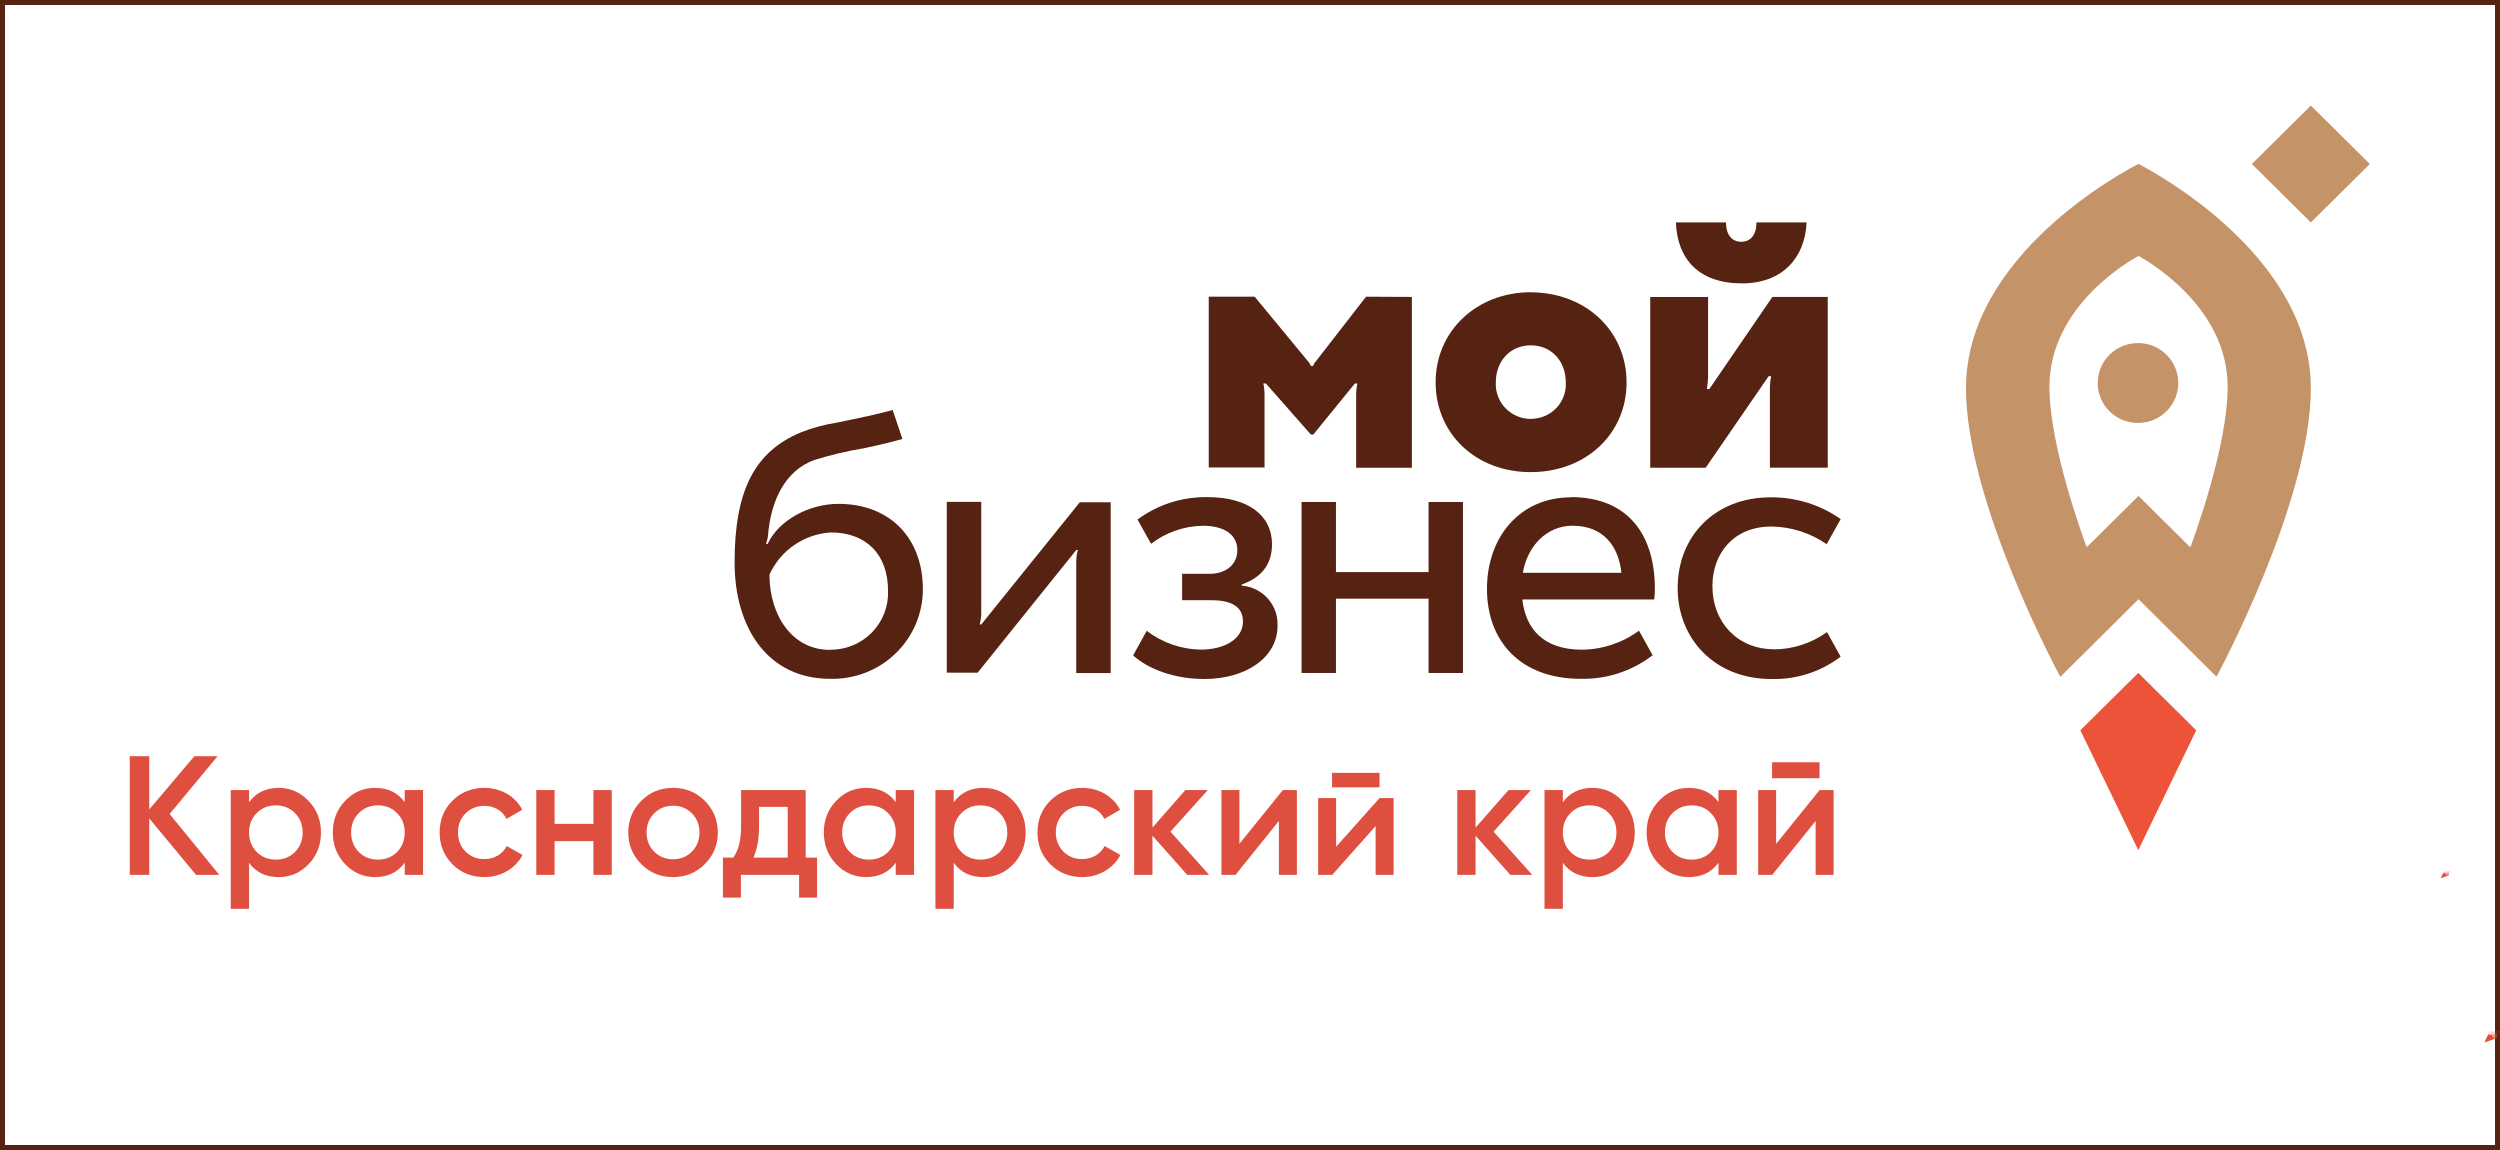 <?xml version="1.0" encoding="utf-8"?>
<!-- Generator: Adobe Illustrator 26.0.3, SVG Export Plug-In . SVG Version: 6.00 Build 0)  -->
<!DOCTYPE svg PUBLIC "-//W3C//DTD SVG 1.1//EN" "http://www.w3.org/Graphics/SVG/1.1/DTD/svg11.dtd">
<svg version="1.1" xmlns:x="http://ns.adobe.com/Extensibility/1.0/" xmlns:i="http://ns.adobe.com/AdobeIllustrator/10.0/" xmlns:graph="http://ns.adobe.com/Graphs/1.0/"
	 xmlns="http://www.w3.org/2000/svg" xmlns:xlink="http://www.w3.org/1999/xlink" x="0px" y="0px" viewBox="0 0 250 115"
	 enable-background="new 0 0 250 115" xml:space="preserve">
<rect x="0" y="0" width="250" height="115" fill="#333333" stroke="none"/>
<g id="Слой_19">
	<rect fill-rule="evenodd" clip-rule="evenodd" fill="#FFFFFF" stroke="#562212" stroke-miterlimit="10" width="250" height="115"/>
	<g>
		<defs>
			<rect id="SVGID_1_" x="73.456" y="10.554" width="163.524" height="76.785"/>
		</defs>
		<clipPath id="SVGID_00000169549959570372452170000006615522165906345378_">
			<use xlink:href="#SVGID_1_"  overflow="visible"/>
		</clipPath>
		<g clip-path="url(#SVGID_00000169549959570372452170000006615522165906345378_)">
			<path fill="#ED5338" d="M219.622,73.029l-5.794-5.736l-5.792,5.736l5.792,11.99
				L219.622,73.029z"/>
			<path fill="#C59368" d="M213.828,34.309c-0.797-0.006-1.58,0.224-2.246,0.659
				c-0.666,0.436-1.187,1.057-1.497,1.787c-0.308,0.729-0.393,1.534-0.24,2.31
				c0.153,0.777,0.535,1.491,1.098,2.052c0.563,0.561,1.281,0.944,2.064,1.1
				c0.782,0.156,1.594,0.078,2.331-0.225c0.738-0.302,1.369-0.815,1.811-1.473
				c0.444-0.658,0.68-1.432,0.678-2.223c0-1.059-0.424-2.074-1.179-2.823
				c-0.755-0.749-1.781-1.169-2.849-1.169"/>
			<path fill="#C59368" d="M213.83,16.401c-1.224,0.624-17.23,9.016-17.23,22.431
				c0,11.471,9.435,28.855,9.435,28.855l7.818-7.767l7.795,7.756
				c0,0,9.435-17.402,9.435-28.856c0-13.415-16.041-21.789-17.23-22.431
				L213.83,16.401z M219.016,54.72l-5.163-5.129l-5.186,5.129
				c-0.262-0.713-3.725-10.011-3.725-16.047c0-8.168,8.263-12.744,8.911-13.079
				c0.595,0.336,8.912,4.911,8.912,13.079c0,6.054-3.458,15.311-3.726,16.047"/>
			<path fill="#C59368" d="M231.084,10.554l-5.898,5.846l5.898,5.847l5.898-5.846
				L231.084,10.554z"/>
			<path fill="#562212" d="M175.645,22.243c0,1.225-0.56,1.932-1.528,1.932
				s-1.52-0.754-1.52-1.932h-5.009c0.142,3.639,2.263,6.095,6.612,6.095
				c4.01,0,6.304-2.526,6.458-6.095H175.645z"/>
			<path fill="#562212" d="M165.023,46.776V29.698h5.786c0,0,0,7.379,0,7.962
				c-0.008,0.417-0.051,0.832-0.125,1.243h0.25l6.304-9.21h5.538V46.77h-5.787
				v-8.032c0.005-0.376,0.046-0.751,0.125-1.119h-0.25l-6.298,9.157H165.023z"/>
			<path fill="#562212" d="M153.068,29.233c5.495,0,9.589,3.851,9.589,9.01
				c0,5.159-4.082,8.969-9.589,8.969c-5.507,0-9.506-3.851-9.506-8.981
				s4.099-9.01,9.541-9.01L153.068,29.233z M153.104,41.883
				c0.474,0,0.943-0.096,1.379-0.282c0.435-0.186,0.828-0.458,1.153-0.8
				c0.325-0.342,0.577-0.746,0.739-1.188c0.162-0.442,0.232-0.911,0.204-1.381
				c0-2.079-1.396-3.698-3.499-3.698c-2.103,0-3.499,1.619-3.499,3.698
				c-0.025,0.47,0.047,0.941,0.21,1.382c0.164,0.442,0.416,0.847,0.742,1.189
				c0.326,0.342,0.719,0.616,1.154,0.803c0.436,0.188,0.905,0.286,1.38,0.288"/>
			<path fill="#562212" d="M136.606,29.669c0,0-4.836,6.23-5.032,6.478
				c-0.121,0.126-0.208,0.28-0.255,0.448h-0.232
				c-0.063-0.164-0.156-0.316-0.273-0.448c-0.339-0.418-5.347-6.478-5.347-6.478
				h-4.592v17.078h5.579v-7.155c0.01-0.419-0.03-0.838-0.119-1.248h0.25
				l4.503,5.112h0.244l4.159-5.112h0.249c-0.091,0.41-0.133,0.829-0.125,1.248
				v7.179h5.573v-17.078L136.606,29.669z"/>
			<path fill="#562212" d="M83.854,50.386c-2.917,0-5.971,1.608-7.088,4.005h-0.16
				c0.081-0.238,0.142-0.482,0.184-0.73c0.273-3.686,1.782-6.619,4.628-7.656
				c1.627-0.508,3.289-0.902,4.973-1.178c1.462-0.306,2.971-0.671,3.85-0.93
				l-0.974-2.897c-1.604,0.436-3.095,0.754-5.608,1.266
				c-1.22,0.194-2.415,0.518-3.565,0.966c-4.616,1.937-6.636,5.777-6.636,13.014
				c0,6.478,3.274,11.636,9.553,11.636c1.206,0.032,2.407-0.175,3.531-0.611
				c1.124-0.435,2.148-1.09,3.013-1.924c0.865-0.834,1.552-1.832,2.021-2.934
				c0.469-1.102,0.71-2.286,0.71-3.482
				C92.285,53.755,88.94,50.386,83.854,50.386z M83.017,64.991
				c-3.862,0-6.072-3.533-6.072-7.526c0.537-1.192,1.393-2.215,2.475-2.959
				c1.082-0.744,2.348-1.181,3.663-1.263c3.493,0,5.721,2.155,5.721,5.842
				c0.028,0.769-0.101,1.535-0.38,2.252c-0.279,0.717-0.702,1.371-1.244,1.922
				c-0.542,0.551-1.19,0.987-1.907,1.281c-0.716,0.295-1.486,0.442-2.261,0.434"/>
			<path fill="#562212" d="M98.125,62.447h-0.16c0.1-0.349,0.153-0.709,0.16-1.072
				V50.186h-3.446v17.078h3.089l9.856-12.261h0.16
				c-0.101,0.363-0.155,0.737-0.16,1.113v11.189h3.446V50.227h-3.09
				L98.125,62.447z"/>
			<path fill="#562212" d="M124.164,58.531v-0.077c2.038-0.724,3.036-2.055,3.036-4.034
				c0-2.856-2.341-4.711-6.488-4.711c-2.506-0.029-4.953,0.759-6.963,2.244
				l1.355,2.426c1.475-1.133,3.279-1.765,5.145-1.802
				c2.264,0,3.482,0.931,3.482,2.45c0,1.372-1.063,2.356-2.792,2.356h-2.727
				v2.638h2.917c2.109,0,3.167,0.718,3.167,2.126c0,1.672-1.699,2.815-4.278,2.815
				c-1.938-0.048-3.811-0.706-5.347-1.879l-1.361,2.461
				c1.497,1.349,4.088,2.356,7.129,2.356c4.159,0,7.313-2.155,7.313-5.3
				c0.051-1-0.292-1.98-0.958-2.733c-0.665-0.753-1.6-1.219-2.607-1.301"/>
			<path fill="#562212" d="M142.857,57.211h-9.262v-7.014h-3.44v17.101h3.44v-7.432h9.262
				v7.432h3.44V50.198H142.857V57.211z"/>
			<path fill="#562212" d="M157.086,49.733c-5.074,0-8.389,3.951-8.389,9.163
				c0,5.212,3.333,8.986,9.375,8.986c2.598,0.058,5.137-0.773,7.189-2.356
				l-1.361-2.461c-1.656,1.222-3.663,1.889-5.727,1.902
				c-3.779,0-5.603-2.032-5.941-5.023h13.195c0.038-0.356,0.058-0.714,0.06-1.072
				c0-5.212-2.537-9.163-8.413-9.163L157.086,49.733z M152.285,57.282
				c0.44-2.65,2.376-4.711,4.961-4.711c3.113,0,4.622,2.073,4.895,4.711H152.285
				z"/>
			<path fill="#562212" d="M177.344,64.92c-3.512,0-6.102-2.615-6.102-6.331
				c0-3.174,2.061-5.936,5.9-5.936c1.978,0.025,3.904,0.641,5.525,1.767
				c0,0,0.879-1.566,1.401-2.514c-2.049-1.438-4.505-2.199-7.016-2.173
				c-5.555,0-9.286,3.869-9.286,9.081c0,5.076,3.719,9.086,9.346,9.086
				c2.507,0.074,4.963-0.714,6.95-2.232l-1.36-2.461
				c-1.554,1.122-3.426,1.729-5.347,1.731"/>
		</g>
	</g>
	<path fill="#DE4F3F" d="M16.961,81.4l4.799-5.783h-2.323l-4.511,5.325v-5.325h-1.95
		v11.871h1.95v-5.647l4.681,5.647h2.323L16.961,81.4z"/>
	<path fill="#DE4F3F" d="M27.874,78.788c-1.289,0-2.272,0.475-2.968,1.441v-1.221h-1.832
		V90.88h1.832v-4.596c0.695,0.95,1.679,1.425,2.968,1.425
		c1.17,0,2.154-0.424,2.985-1.289c0.831-0.865,1.238-1.916,1.238-3.171
		c0-1.238-0.407-2.289-1.238-3.154C30.028,79.229,29.044,78.788,27.874,78.788z
		 M25.669,85.199c-0.509-0.526-0.763-1.17-0.763-1.95s0.254-1.425,0.763-1.933
		c0.509-0.526,1.153-0.78,1.916-0.78c0.763,0,1.408,0.254,1.916,0.78
		c0.509,0.509,0.763,1.153,0.763,1.933s-0.254,1.425-0.763,1.95
		c-0.509,0.509-1.153,0.763-1.916,0.763
		C26.823,85.962,26.178,85.707,25.669,85.199z"/>
	<path fill="#DE4F3F" d="M40.472,80.213c-0.695-0.95-1.679-1.425-2.968-1.425
		c-1.17,0-2.154,0.424-2.985,1.289c-0.831,0.865-1.238,1.916-1.238,3.171
		c0,1.238,0.407,2.306,1.238,3.171c0.831,0.865,1.815,1.289,2.985,1.289
		c1.289,0,2.272-0.475,2.968-1.441v1.221h1.832v-8.479h-1.832V80.213z
		 M35.876,85.199c-0.509-0.526-0.763-1.17-0.763-1.95s0.254-1.425,0.763-1.933
		c0.509-0.526,1.153-0.78,1.916-0.78s1.408,0.254,1.916,0.78
		c0.509,0.509,0.763,1.153,0.763,1.933s-0.254,1.425-0.763,1.95
		c-0.509,0.509-1.153,0.763-1.916,0.763S36.385,85.707,35.876,85.199z"/>
	<path fill="#DE4F3F" d="M48.441,87.708c1.645,0,3.086-0.848,3.816-2.205l-1.577-0.899
		c-0.407,0.797-1.255,1.306-2.255,1.306c-0.746,0-1.374-0.254-1.882-0.763
		c-0.492-0.509-0.746-1.136-0.746-1.899c0-0.763,0.254-1.391,0.746-1.899
		c0.509-0.509,1.136-0.763,1.882-0.763c1.018,0,1.832,0.492,2.222,1.306
		l1.577-0.916c-0.678-1.34-2.137-2.188-3.782-2.188
		c-1.272,0-2.34,0.424-3.205,1.289c-0.848,0.848-1.272,1.899-1.272,3.171
		c0,1.255,0.424,2.306,1.272,3.171C46.1,87.285,47.169,87.708,48.441,87.708z"/>
	<path fill="#DE4F3F" d="M59.345,82.384H55.461v-3.375h-1.832v8.479h1.832v-3.375h3.883v3.375
		h1.832v-8.479h-1.832V82.384z"/>
	<path fill="#DE4F3F" d="M67.304,87.708c1.255,0,2.306-0.424,3.171-1.289
		s1.306-1.916,1.306-3.171c0-1.255-0.441-2.306-1.306-3.171
		s-1.916-1.289-3.171-1.289c-1.238,0-2.306,0.424-3.171,1.289
		c-0.865,0.865-1.306,1.916-1.306,3.171c0,1.255,0.441,2.306,1.306,3.171
		C64.997,87.285,66.066,87.708,67.304,87.708z M65.421,85.165
		c-0.509-0.509-0.763-1.153-0.763-1.916c0-0.763,0.254-1.408,0.763-1.916
		c0.509-0.509,1.136-0.763,1.882-0.763c0.746,0,1.374,0.254,1.882,0.763
		c0.509,0.509,0.763,1.153,0.763,1.916c0,0.763-0.254,1.408-0.763,1.916
		c-0.509,0.509-1.136,0.763-1.882,0.763C66.557,85.928,65.93,85.673,65.421,85.165
		z"/>
	<path fill="#DE4F3F" d="M80.567,79.009h-6.461v3.68c0,1.306-0.254,2.34-0.78,3.069h-1.034
		v4.002h1.798v-2.272h5.817v2.272h1.798V85.758h-1.136V79.009z M75.344,85.758
		c0.373-0.831,0.56-1.865,0.56-3.069v-2.001h2.866v5.071H75.344z"/>
	<path fill="#DE4F3F" d="M89.575,80.213c-0.695-0.95-1.679-1.425-2.968-1.425
		c-1.17,0-2.154,0.424-2.985,1.289s-1.238,1.916-1.238,3.171
		c0,1.238,0.407,2.306,1.238,3.171s1.815,1.289,2.985,1.289
		c1.289,0,2.272-0.475,2.968-1.441v1.221h1.832v-8.479h-1.832V80.213z
		 M84.98,85.199c-0.509-0.526-0.763-1.17-0.763-1.95s0.254-1.425,0.763-1.933
		c0.509-0.526,1.153-0.78,1.916-0.78s1.408,0.254,1.916,0.78
		c0.509,0.509,0.763,1.153,0.763,1.933s-0.254,1.425-0.763,1.95
		c-0.509,0.509-1.153,0.763-1.916,0.763S85.488,85.707,84.98,85.199z"/>
	<path fill="#DE4F3F" d="M98.341,78.788c-1.289,0-2.272,0.475-2.968,1.441v-1.221H93.542
		V90.88h1.832v-4.596c0.695,0.95,1.679,1.425,2.968,1.425
		c1.17,0,2.154-0.424,2.985-1.289c0.831-0.865,1.238-1.916,1.238-3.171
		c0-1.238-0.407-2.289-1.238-3.154C100.495,79.229,99.511,78.788,98.341,78.788z
		 M96.136,85.199c-0.509-0.526-0.763-1.17-0.763-1.95s0.254-1.425,0.763-1.933
		c0.509-0.526,1.153-0.78,1.916-0.78s1.408,0.254,1.916,0.78
		c0.509,0.509,0.763,1.153,0.763,1.933s-0.254,1.425-0.763,1.95
		c-0.509,0.509-1.153,0.763-1.916,0.763S96.645,85.707,96.136,85.199z"/>
	<path fill="#DE4F3F" d="M108.226,87.708c1.645,0,3.087-0.848,3.816-2.205l-1.577-0.899
		c-0.407,0.797-1.255,1.306-2.255,1.306c-0.746,0-1.374-0.254-1.882-0.763
		c-0.492-0.509-0.746-1.136-0.746-1.899c0-0.763,0.254-1.391,0.746-1.899
		c0.509-0.509,1.136-0.763,1.882-0.763c1.018,0,1.832,0.492,2.222,1.306
		l1.577-0.916c-0.678-1.34-2.137-2.188-3.782-2.188
		c-1.272,0-2.34,0.424-3.205,1.289c-0.848,0.848-1.272,1.899-1.272,3.171
		c0,1.255,0.424,2.306,1.272,3.171C105.885,87.285,106.954,87.708,108.226,87.708z"/>
	<path fill="#DE4F3F" d="M117.044,83.164l3.731-4.155h-2.239l-3.29,3.748v-3.748h-1.832
		v8.479h1.832v-3.917l3.476,3.917h2.188L117.044,83.164z"/>
	<path fill="#DE4F3F" d="M123.94,84.385v-5.376h-1.798v8.479h1.408l4.341-5.393v5.393h1.798
		v-8.479h-1.408L123.94,84.385z"/>
	<path fill="#DE4F3F" d="M137.953,78.732v-1.444h-4.748v1.444H137.953z M133.612,84.677V79.808
		h-1.798v7.68h1.408l4.341-4.885v4.885h1.798V79.808h-1.408L133.612,84.677z"/>
	<path fill="#DE4F3F" d="M149.355,83.164l3.731-4.155h-2.239l-3.29,3.748v-3.748h-1.832
		v8.479h1.832v-3.917l3.476,3.917h2.188L149.355,83.164z"/>
	<path fill="#DE4F3F" d="M159.252,78.788c-1.289,0-2.272,0.475-2.968,1.441v-1.221h-1.832
		V90.88h1.832v-4.596c0.695,0.95,1.679,1.425,2.968,1.425
		c1.17,0,2.154-0.424,2.985-1.289s1.238-1.916,1.238-3.171
		c0-1.238-0.407-2.289-1.238-3.154C161.406,79.229,160.422,78.788,159.252,78.788z
		 M157.048,85.199c-0.509-0.526-0.763-1.17-0.763-1.95s0.254-1.425,0.763-1.933
		c0.509-0.526,1.153-0.78,1.916-0.78c0.763,0,1.408,0.254,1.916,0.78
		c0.509,0.509,0.763,1.153,0.763,1.933s-0.254,1.425-0.763,1.95
		c-0.509,0.509-1.153,0.763-1.916,0.763
		C158.201,85.962,157.556,85.707,157.048,85.199z"/>
	<path fill="#DE4F3F" d="M171.85,80.213c-0.695-0.95-1.679-1.425-2.968-1.425
		c-1.17,0-2.153,0.424-2.984,1.289c-0.831,0.865-1.238,1.916-1.238,3.171
		c0,1.238,0.407,2.306,1.238,3.171c0.831,0.865,1.814,1.289,2.984,1.289
		c1.289,0,2.272-0.475,2.968-1.441v1.221h1.832v-8.479h-1.832V80.213z
		 M167.254,85.199c-0.508-0.526-0.763-1.17-0.763-1.95s0.254-1.425,0.763-1.933
		c0.509-0.526,1.153-0.78,1.916-0.78c0.763,0,1.408,0.254,1.916,0.78
		c0.509,0.509,0.763,1.153,0.763,1.933s-0.254,1.425-0.763,1.95
		c-0.509,0.509-1.153,0.763-1.916,0.763
		C168.407,85.962,167.763,85.707,167.254,85.199z"/>
	<path fill="#DE4F3F" d="M181.956,77.822v-1.594h-4.748v1.594H181.956z M177.614,84.385v-5.376
		h-1.798v8.479h1.408l4.341-5.393v5.393h1.798v-8.479h-1.408L177.614,84.385z"/>
	<g>
		<defs>
			
				<rect id="SVGID_00000096055456281724859420000005634555462951018890_" x="248.458" y="102.905" width="1.542" height="1.542"/>
		</defs>
		<clipPath id="SVGID_00000051348428409484973740000000927781685321874850_">
			<use xlink:href="#SVGID_00000096055456281724859420000005634555462951018890_"  overflow="visible"/>
		</clipPath>
		<g clip-path="url(#SVGID_00000051348428409484973740000000927781685321874850_)">
			<path fill="#E04E39" d="M248.878,103.106c-0.002,0-0.003,0.002-0.005,0.003
				c-0.002,0.001-0.076,0.203-0.205,0.557c-0.113,0.305-0.207,0.558-0.207,0.562
				c-0.003,0.007-0.003,0.007-0.002,0.011c0.002,0.005,0.006,0.008,0.009,0.007
				c0.002-0,0.259-0.094,0.572-0.207c0.313-0.114,0.59-0.215,0.615-0.224
				c0.04-0.014,0.046-0.017,0.049-0.02l0.002-0.003v-0.193l0.145-0.075
				c0.1-0.053,0.143-0.076,0.145-0.078c0.002-0.002,0.002-0.004,0.002-0.168
				c0-0.183,0.002-0.169-0.005-0.172c-0.003-0.002-0.009-0.002-0.56-0.002
				C249.129,103.105,248.878,103.106,248.878,103.106L248.878,103.106z M249.991,103.114
				c0,0.001,0,0.039,0,0.164v0.163l-0.002,0.001
				c-0.005,0.002-0.279,0.146-0.281,0.146c0,0-0.002-0.031-0.002-0.099v-0.099
				l-0.002-0.003l-0.003-0.003h-0.846l-0.002,0.002
				c-0.002,0.002-0.049,0.103-0.177,0.377c-0.096,0.206-0.176,0.374-0.176,0.374
				c0-0,0.378-1.025,0.378-1.026c0.002-0,0.251-0.001,0.555-0.001
				C249.864,103.113,249.989,103.113,249.991,103.114L249.991,103.114z M249.184,103.408
				c0.005,0.002,0.009,0.008,0.012,0.014c0,0.004,0,0.01,0,0.041
				c0,0.035,0,0.037-0.002,0.04c-0.002,0.002-0.003,0.005-0.005,0.006
				c-0.011,0.01-0.032,0.009-0.04-0.003c-0.005-0.007-0.005-0.011-0.005-0.046
				c0-0.035,0-0.039,0.005-0.046C249.157,103.406,249.172,103.403,249.184,103.408
				L249.184,103.408z M248.89,103.43v0.023h0.019v-0.046h0.017v0.109h-0.017v-0.046
				h-0.019v0.046h-0.018v-0.109h0.018V103.43z M248.981,103.425
				c0.003,0.01,0.006,0.034,0.009,0.054l0.006,0.037l-0.009,0
				c-0.005,0-0.008,0-0.009-0c0-0,0-0.005-0.002-0.01l-0.002-0.009h-0.02
				v0.008c-0.003,0.013-0.002,0.012-0.011,0.012c-0.008,0-0.008,0-0.008-0.002
				c0-0.002,0.017-0.105,0.017-0.106c0-0,0.006-0,0.012-0h0.014
				L248.981,103.425z M249.024,103.453v0.046h0.018v-0.092h0.019v0.093h0.006v0.03
				h-0.017V103.516h-0.045v-0.109h0.018V103.453z M249.095,103.439v0.032l0.003-0.009
				c0.002-0.005,0.005-0.019,0.009-0.032c0.003-0.012,0.006-0.022,0.006-0.023
				c0-0,0.005-0,0.011-0h0.009v0.109h-0.015l-0.002-0.036v-0.036
				l-0.002,0.008c-0.002,0.004-0.006,0.021-0.009,0.036l-0.009,0.028h-0.017v-0.109
				h0.015V103.439z M249.228,103.43v0.023h0.018v-0.046h0.019v0.109h-0.019v-0.046
				h-0.018v0.046h-0.019v-0.109h0.019V103.43z M249.317,103.408
				c0,0.001,0.017,0.104,0.017,0.106c0.002,0.002,0,0.002-0.008,0.002h-0.009
				v-0.003c-0.002-0.001-0.002-0.006-0.002-0.01l-0.002-0.007l-0.011,0
				l-0.009,0l-0.002,0.009l-0.002,0.009l-0.008,0
				c-0.008,0-0.009,0-0.009-0.001c0.002-0.002,0.017-0.105,0.017-0.106
				c0-0.001,0.005-0.001,0.014-0.001C249.311,103.407,249.317,103.407,249.317,103.408
				L249.317,103.408z M249.405,103.462v0.054h-0.018v-0.092l-0.006,0l-0.008,0
				l-0.002,0.035c0,0.019-0.002,0.037-0.002,0.04
				c-0.002,0.011-0.009,0.016-0.02,0.017l-0.006,0v-0.008
				c0-0.006,0-0.008,0-0.008c0.002,0,0.003-0,0.005-0.001
				c0.003-0.001,0.003-0.002,0.005-0.004c0-0.003,0.003-0.068,0.003-0.084v-0.004
				h0.049V103.462L249.405,103.462z M249.436,103.428v0.02h0.008
				c0.011,0,0.018,0.003,0.023,0.012c0.002,0.004,0.002,0.005,0.002,0.022v0.017
				l-0.003,0.005c-0.002,0.004-0.003,0.006-0.006,0.008
				c-0.006,0.004-0.008,0.004-0.026,0.004h-0.015v-0.109h0.018V103.428z
				 M249.499,103.43v0.023h0.017v-0.046h0.018v0.109h-0.018v-0.046h-0.017v0.046
				h-0.018v-0.109h0.018V103.43z M249.565,103.428v0.02h0.008
				c0.011,0,0.018,0.003,0.023,0.012c0.002,0.004,0.002,0.005,0.002,0.022v0.018
				l-0.003,0.005c-0.002,0.005-0.008,0.009-0.012,0.01
				c-0.002,0-0.011,0.001-0.02,0.001h-0.015v-0.109h0.018V103.428z
				 M249.625,103.462v0.054h-0.017v-0.109h0.017V103.462z M249.686,103.415v0.008
				h-0.029v0.029h0.023v0.016h-0.023v0.031h0.029v0.017h-0.048v-0.109h0.048
				V103.415z M249.394,103.539c0.006,0.003,0.011,0.009,0.012,0.016
				c0.002,0.006,0.002,0.066,0,0.072c-0.003,0.009-0.006,0.014-0.014,0.017
				c-0.003,0.002-0.006,0.002-0.012,0.002c-0.006,0-0.008-0-0.012-0.003
				c-0.006-0.003-0.011-0.008-0.012-0.014c0-0.002,0-0.017,0-0.039
				c0-0.04,0-0.041,0.005-0.048c0.006-0.006,0.011-0.008,0.022-0.007
				C249.389,103.536,249.391,103.537,249.394,103.539L249.394,103.539z M249.282,103.591
				v0.054h-0.019v-0.092h-0.018v0.092h-0.019v-0.054c0-0.03,0-0.054,0-0.054
				c0.002-0,0.014-0.001,0.028-0.001h0.028V103.591z M249.332,103.54
				c0.006,0.003,0.009,0.007,0.011,0.014c0.002,0.005,0.003,0.023,0.002,0.03
				c-0.002,0.008-0.003,0.012-0.008,0.016c-0.005,0.004-0.009,0.005-0.019,0.006
				l-0.008,0.001v0.04h-0.017v-0.109l0.017,0
				C249.328,103.537,249.328,103.537,249.332,103.54z M249.467,103.545v0.008h-0.029
				v0.029h0.023v0.016h-0.023v0.031h0.029v0.016h-0.048v-0.054
				c0-0.03,0-0.054,0-0.054s0.011-0.001,0.025-0.001h0.023V103.545L249.467,103.545z
				 M249.494,103.559l0.002,0.023l0.011-0.023l0.011-0.023h0.008
				c0.005,0,0.009,0,0.009,0.001c0,0-0.006,0.011-0.012,0.024
				c-0.006,0.013-0.011,0.024-0.011,0.024s0.005,0.014,0.011,0.029
				c0.006,0.015,0.011,0.028,0.012,0.029c0,0.001-0.002,0.002-0.009,0.002h-0.009
				l-0.006-0.018c-0.005-0.01-0.008-0.019-0.009-0.021v-0.003l-0.003,0.005
				c-0.003,0.005-0.003,0.005-0.003,0.021v0.016h-0.017v-0.109h0.017V103.559
				L249.494,103.559z M249.596,103.545v0.008h-0.019v0.092h-0.017v-0.092h-0.019v-0.017
				h0.054V103.545L249.596,103.545z M249.624,103.557v0.02l0.008,0
				c0.011,0,0.017,0.003,0.02,0.009c0.005,0.006,0.005,0.011,0.005,0.027
				c0,0.014,0,0.015-0.003,0.019c-0.002,0.003-0.003,0.006-0.005,0.007
				c-0.006,0.004-0.009,0.005-0.026,0.005h-0.017v-0.054c0-0.03,0-0.054,0-0.054
				c0.002-0,0.005-0.001,0.009-0.001h0.009V103.557z M249.684,103.591v0.054
				h-0.018v-0.054c0-0.03,0-0.054,0-0.054s0.005-0.001,0.009-0.001h0.009V103.591
				L249.684,103.591z M249.413,103.668c0.003,0.002,0.006,0.004,0.008,0.006
				c0.005,0.007,0.005,0.009,0.005,0.047c0,0.038,0,0.04-0.005,0.047
				c-0.002,0.002-0.005,0.004-0.008,0.006c-0.005,0.002-0.005,0.002-0.012,0.002
				c-0.009,0-0.009-0-0.014-0.002c-0.006-0.003-0.009-0.007-0.012-0.015
				c-0.002-0.004-0.002-0.01-0.002-0.04l0.002-0.035l0.002-0.006
				c0.005-0.009,0.012-0.013,0.025-0.013
				C249.406,103.666,249.408,103.666,249.413,103.668L249.413,103.668z M249.476,103.668
				c0.009,0.005,0.012,0.012,0.012,0.027v0.008h-0.017v-0.008
				c0-0.011-0.002-0.013-0.009-0.013c-0.003,0-0.005,0-0.006,0.002
				c-0.002,0.002-0.002,0.004-0.002,0.033c0,0.017,0,0.032,0,0.035
				c0.002,0.005,0.003,0.008,0.008,0.008c0.008,0,0.009-0.004,0.009-0.018v-0.008
				h0.017v0.012c0,0.011-0.002,0.013-0.003,0.017
				c-0.005,0.008-0.012,0.013-0.023,0.013c-0.011,0-0.018-0.005-0.023-0.013
				c-0.002-0.005-0.002-0.005-0.002-0.04c-0.002-0.04,0-0.042,0.005-0.049
				c0.002-0.003,0.006-0.006,0.012-0.008c0.002-0,0.005-0.001,0.009-0
				C249.47,103.666,249.471,103.666,249.476,103.668L249.476,103.668z M249.534,103.667
				c0.002,0.001,0.006,0.003,0.008,0.005c0.005,0.005,0.008,0.011,0.008,0.023
				l0.002,0.009h-0.018v-0.008c0-0.011-0.002-0.014-0.008-0.014
				c-0.009,0-0.009,0-0.009,0.039c0,0.039,0,0.039,0.009,0.039
				c0.006,0,0.008-0.002,0.008-0.015v-0.01h0.017v0.011
				c0,0.014-0.002,0.019-0.008,0.025c-0.009,0.008-0.028,0.008-0.037-0
				c-0.006-0.007-0.006-0.012-0.006-0.049c0-0.038,0-0.042,0.008-0.049
				C249.513,103.666,249.524,103.664,249.534,103.667L249.534,103.667z M249.345,103.667
				c0.008,0.001,0.012,0.005,0.015,0.012l0.003,0.005v0.016
				c0,0.016,0,0.017-0.002,0.021c-0.005,0.009-0.011,0.012-0.023,0.013
				l-0.008,0v0.02l-0.002,0.02h-0.017v-0.053c0-0.029,0-0.054,0-0.055
				C249.312,103.666,249.336,103.666,249.345,103.667z M249.578,103.699v0.032
				l0.002-0.007c0.002-0.008,0.017-0.054,0.017-0.056
				c0.002-0.001,0.003-0.001,0.011-0.001l0.009,0v0.109l-0.008,0
				l-0.008,0v-0.036v-0.036l-0.005,0.016c-0.003,0.009-0.008,0.025-0.011,0.036
				l-0.006,0.021l-0.008,0l-0.009,0v-0.11l0.008,0l0.008,0
				V103.699L249.578,103.699z M249.644,103.699l0.002,0.033l0.002-0.01
				c0.002-0.005,0.006-0.02,0.009-0.033l0.008-0.023l0.009-0l0.011-0
				v0.11l-0.008-0l-0.009-0v-0.035v-0.035l-0.002,0.006
				c-0.002,0.005-0.017,0.056-0.018,0.063c0,0.001-0.002,0.001-0.009,0.001
				l-0.009-0v-0.053c0-0.029,0-0.054,0-0.055
				c0.002-0.001,0.003-0.001,0.009-0.001h0.006V103.699L249.644,103.699z"/>
			<path fill="#E04E39" d="M249.389,103.171c-0.006,0.002-0.011,0.006-0.014,0.011
				c-0.003,0.008-0.005,0.022-0.002,0.032c0.003,0.006,0.009,0.013,0.014,0.014
				c0.009,0.003,0.02,0,0.026-0.006c0.005-0.006,0.006-0.01,0.006-0.022
				c0-0.01-0.002-0.012-0.003-0.016c-0.002-0.005-0.006-0.01-0.011-0.012
				C249.402,103.17,249.394,103.169,249.389,103.171z M249.403,103.18
				c0.002,0.001,0.003,0.003,0.005,0.005c0.002,0.004,0.002,0.005,0.002,0.014
				c0,0.008,0,0.01-0.002,0.014c-0.002,0.005-0.005,0.007-0.011,0.008
				c-0.006,0-0.009-0.002-0.012-0.008c-0.002-0.004-0.003-0.006-0.003-0.013
				c0-0.008,0.002-0.009,0.003-0.014c0.002-0.004,0.003-0.005,0.006-0.007
				C249.396,103.177,249.4,103.178,249.403,103.18L249.403,103.18z M249.59,103.17
				c-0.008,0.002-0.014,0.008-0.017,0.015c-0.002,0.006-0.002,0.022,0,0.028
				c0.003,0.01,0.011,0.015,0.022,0.015c0.003,0,0.008-0,0.009-0.001
				c0.006-0.002,0.012-0.008,0.014-0.015v-0.003h-0.005
				c-0.005,0-0.005,0-0.006,0.002c-0.002,0.008-0.005,0.01-0.012,0.01
				c-0.005,0-0.009-0.002-0.011-0.006c-0.003-0.006-0.003-0.022,0-0.029
				c0.005-0.011,0.02-0.011,0.023,0l0.002,0.003h0.009v-0.003
				c-0.002-0.005-0.005-0.01-0.008-0.012
				C249.605,103.17,249.596,103.169,249.59,103.17L249.59,103.17z M249.192,103.199
				v0.029h0.009v-0.022c0-0.012,0-0.021,0-0.021c0,0,0.003,0.01,0.008,0.022
				l0.009,0.021h0.006l0.009-0.021c0.003-0.012,0.008-0.021,0.008-0.022
				c0-0,0,0.006,0,0.013c0,0.007,0,0.017,0,0.022v0.008h0.009v-0.058l-0.006,0
				l-0.006,0l-0.008,0.021c-0.005,0.012-0.009,0.021-0.009,0.021
				c0,0-0.005-0.01-0.009-0.021l-0.008-0.021l-0.006-0l-0.006-0V103.199
				L249.192,103.199z M249.269,103.199c-0.006,0.015-0.011,0.028-0.011,0.029
				c0,0,0.002,0.001,0.005,0l0.005-0l0.003-0.006l0.002-0.006h0.023
				l0.002,0.006l0.003,0.006l0.005,0c0.003,0,0.005-0,0.005-0
				s-0.005-0.013-0.011-0.029l-0.011-0.028h-0.008L249.269,103.199L249.269,103.199z
				 M249.289,103.195c0.002,0.006,0.003,0.011,0.003,0.011
				c0,0-0.005,0.001-0.008,0.001c-0.005,0-0.009-0-0.009-0.001
				s0.005-0.011,0.008-0.022C249.283,103.182,249.285,103.184,249.289,103.195
				L249.289,103.195z M249.325,103.176c0,0.003,0,0.009,0,0.013
				c0,0.004-0.002,0.011-0.002,0.016c-0.002,0.011-0.003,0.016-0.008,0.016
				c-0.002,0-0.003,0-0.003,0.004v0.004l0.006-0
				c0.011-0.001,0.014-0.008,0.015-0.035v-0.014h0.018v0.05h0.009v-0.057h-0.035
				L249.325,103.176L249.325,103.176z M249.431,103.199v0.029h0.037v-0.007h-0.028
				v-0.018h0.023v-0.008h-0.023v-0.017h0.028v-0.008h-0.037V103.199z M249.496,103.199
				v0.029l0.005-0l0.006-0l0.012-0.02l0.012-0.02v0.02v0.02h0.009
				v-0.057h-0.009l-0.012,0.021l-0.012,0.021v-0.041h-0.011V103.199z M249.625,103.199
				v0.029h0.011v-0.021l0.009-0c0.017-0.001,0.023-0.006,0.023-0.018
				c0-0.008-0.002-0.012-0.009-0.016c-0.003-0.001-0.006-0.002-0.019-0.002
				l-0.015-0V103.199L249.625,103.199z M249.655,103.18
				c0.006,0.004,0.006,0.012,0,0.017c-0.002,0.002-0.003,0.002-0.011,0.002h-0.008
				v-0.01v-0.01h0.008C249.652,103.178,249.653,103.179,249.655,103.18
				L249.655,103.18z M249.678,103.199v0.029h0.039v-0.007l-0.014-0l-0.014-0
				v-0.009l-0.002-0.009h0.025v-0.008h-0.023v-0.017h0.028v-0.008h-0.039V103.199z
				 M249.733,103.177c0,0.004,0,0.01,0,0.015c-0.002,0.017-0.006,0.029-0.012,0.029
				c-0.002,0-0.002,0-0.002,0.011v0.011h0.011v-0.015l0.019,0l0.018,0
				v0.007v0.007l0.005-0l0.005-0l0.002-0.011v-0.01h-0.008v-0.05h-0.035
				L249.733,103.177z M249.761,103.199v0.021l-0.012,0
				c-0.012,0-0.014,0-0.012-0.001c0.005-0.009,0.006-0.022,0.006-0.034
				c0-0.003,0-0.006,0-0.007c0.002-0,0.005-0.001,0.009-0.001h0.009V103.199z
				 M249.786,103.199v0.029h0.009v-0.025h0.026v0.025h0.009v-0.057h-0.009v0.024
				h-0.026v-0.024h-0.009V103.199z M249.843,103.199v0.029h0.037v-0.007l-0.014-0
				l-0.014-0v-0.009v-0.009h0.025v-0.008l-0.012-0l-0.012-0v-0.008
				v-0.008h0.028v-0.008h-0.037V103.199L249.843,103.199z M249.889,103.199v0.029
				h0.037v-0.007h-0.028v-0.018h0.023v-0.008h-0.023v-0.017h0.028v-0.008h-0.037
				V103.199z M249.738,103.269c-0.005,0.002-0.011,0.009-0.012,0.015
				c-0.003,0.008-0.003,0.025,0,0.03c0.005,0.008,0.011,0.012,0.018,0.013
				c0.012,0.001,0.023-0.006,0.025-0.016v-0.003h-0.009l-0.002,0.004
				c-0.002,0.005-0.005,0.007-0.011,0.008c-0.003,0-0.005,0-0.008-0.002
				c-0.005-0.004-0.006-0.007-0.006-0.02c0-0.009,0-0.011,0.002-0.014
				c0.003-0.005,0.008-0.007,0.012-0.007c0.006,0,0.009,0.003,0.011,0.008
				l0.002,0.003h0.009v-0.003c-0.002-0.002-0.002-0.004-0.002-0.005
				c-0.003-0.004-0.008-0.008-0.012-0.01
				C249.75,103.268,249.743,103.268,249.738,103.269L249.738,103.269z M249.892,103.269
				c-0.006,0.002-0.009,0.006-0.012,0.012c-0.003,0.006-0.003,0.006-0.003,0.017
				c0,0.009,0,0.011,0.003,0.015c0.002,0.005,0.006,0.009,0.011,0.012
				c0.002,0.001,0.005,0.002,0.009,0.002c0.009,0,0.012-0.002,0.017-0.006
				c0.006-0.006,0.008-0.014,0.008-0.027c-0.002-0.011-0.006-0.02-0.014-0.024
				C249.908,103.268,249.897,103.267,249.892,103.269z M249.908,103.278
				c0.002,0.001,0.003,0.004,0.005,0.006c0.002,0.004,0.002,0.005,0.002,0.013
				c0,0.008,0,0.01-0.002,0.013c-0.003,0.006-0.006,0.008-0.012,0.008
				c-0.003,0-0.005-0-0.006-0.002c-0.006-0.004-0.008-0.009-0.008-0.02
				c0-0.008,0.002-0.01,0.003-0.013C249.894,103.276,249.901,103.273,249.908,103.278z
				 M248.898,103.297v0.029h0.011v-0.049h0.026v0.049h0.009v-0.057h-0.046V103.297z
				 M248.956,103.297v0.029h0.009v-0.011v-0.011l0.011-0
				c0.009-0,0.011-0.001,0.014-0.003c0.011-0.006,0.012-0.019,0.003-0.027
				c-0.002-0.002-0.005-0.004-0.006-0.005c-0.003-0-0.011-0.001-0.017-0.001
				h-0.014V103.297z M248.984,103.278c0.005,0.002,0.006,0.007,0.005,0.012
				c-0.002,0.005-0.005,0.007-0.015,0.007h-0.008v-0.02h0.008
				C248.979,103.277,248.983,103.277,248.984,103.278z M249.007,103.297v0.029h0.039
				v-0.008h-0.028v-0.018h0.023v-0.008h-0.023v-0.016h0.028v-0.008h-0.039V103.297z
				 M249.063,103.277c0,0.016-0.002,0.026-0.003,0.03
				c-0.002,0.006-0.005,0.01-0.008,0.011l-0.002,0v0.022h0.009v-0.014h0.039
				v0.014h0.009v-0.022h-0.008v-0.049h-0.035L249.063,103.277z M249.09,103.297v0.021
				h-0.012c-0.008,0-0.012,0-0.012-0c0-0,0-0.002,0.002-0.004
				c0.003-0.005,0.005-0.014,0.005-0.024c0-0.015,0-0.013,0.009-0.013h0.009V103.297
				z M249.115,103.297v0.029h0.009v-0.049h0.026v0.049h0.009v-0.057h-0.045V103.297z
				 M249.172,103.297v0.029h0.009v-0.011l0.002-0.011l0.009-0
				c0.015-0.001,0.02-0.004,0.023-0.013c0.002-0.007,0-0.013-0.006-0.018
				c-0.005-0.004-0.008-0.004-0.023-0.004h-0.014V103.297z M249.201,103.278
				c0.002,0.001,0.003,0.003,0.005,0.008c0,0.003-0.002,0.008-0.005,0.009
				c-0.002,0.001-0.005,0.002-0.011,0.002h-0.009v-0.02h0.009
				C249.195,103.277,249.2,103.277,249.201,103.278z M249.225,103.297v0.029h0.005
				h0.005l0.014-0.021l0.012-0.021v0.021v0.021h0.009v-0.057h-0.009l-0.012,0.02
				c-0.006,0.011-0.012,0.02-0.012,0.02c-0.002,0-0.002-0.009-0.002-0.02
				v-0.02h-0.009V103.297z M249.282,103.297v0.029h0.009v-0.026h0.026v0.026h0.009
				v-0.057h-0.009v0.023h-0.026v-0.023h-0.009V103.297z M249.339,103.297v0.029h0.011
				l0.012-0.021l0.012-0.021v0.021v0.021h0.011v-0.057h-0.011l-0.012,0.02
				c-0.006,0.011-0.012,0.02-0.012,0.02s0-0.009,0-0.02v-0.02h-0.011V103.297z
				 M249.397,103.297v0.029h0.009v-0.022c0-0.012,0-0.022,0-0.021
				c0,0,0.003,0.01,0.008,0.022l0.008,0.021h0.008l0.008-0.02
				c0.005-0.011,0.008-0.021,0.009-0.022c0-0.001,0,0.006,0,0.02v0.022h0.009
				v-0.057h-0.012l-0.009,0.022c-0.005,0.012-0.008,0.021-0.008,0.021
				c-0.002-0-0.005-0.01-0.009-0.021l-0.008-0.021l-0.006-0l-0.006-0
				V103.297L249.397,103.297z M249.484,103.271c-0.002,0.005-0.015,0.042-0.019,0.048
				l-0.002,0.007h0.009l0.003-0.007l0.002-0.007h0.023l0.002,0.005
				c0,0.003,0.002,0.006,0.002,0.007c0.002,0.002,0.002,0.002,0.006,0.002
				s0.005-0,0.005-0.001c0-0.001-0.005-0.014-0.011-0.029l-0.011-0.028h-0.005
				C249.485,103.269,249.485,103.269,249.484,103.271L249.484,103.271z M249.497,103.305
				c0,0-0.005,0.001-0.009,0.001c-0.006,0-0.008-0-0.008-0.001
				c0-0.001,0.005-0.014,0.008-0.021c0-0.002,0.002-0.002,0.005,0.009
				C249.496,103.299,249.497,103.304,249.497,103.305z M249.517,103.273v0.004h0.018
				v0.049h0.009v-0.049h0.019v-0.008h-0.046V103.273z M249.571,103.297v0.029h0.037
				v-0.008h-0.028v-0.018h0.023v-0.008h-0.023v-0.016h0.028v-0.008h-0.037V103.297z
				 M249.625,103.272c0,0.002-0.002,0.01-0.002,0.018
				c0,0.008-0.002,0.016-0.002,0.019c-0.002,0.005-0.005,0.009-0.008,0.009
				c-0.002,0-0.002,0.001-0.002,0.004c0,0.004,0,0.004,0.003,0.004
				c0.006,0,0.012-0.004,0.015-0.012c0-0.003,0.002-0.011,0.002-0.021l0.002-0.016
				h0.017v0.049h0.011v-0.057h-0.037V103.272z M249.675,103.297v0.029h0.012
				c0.015,0,0.02-0.001,0.025-0.006c0.009-0.01,0.005-0.026-0.009-0.029
				c-0.002-0-0.008-0.001-0.011-0.001H249.684v-0.022h-0.009V103.297z
				 M249.701,103.3c0.006,0.002,0.008,0.009,0.003,0.015
				c-0.002,0.003-0.005,0.004-0.012,0.004H249.684v-0.02h0.008
				C249.696,103.298,249.699,103.299,249.701,103.3z M249.773,103.273v0.004h0.018
				v0.049h0.009v-0.049h0.019v-0.008h-0.046V103.273z M249.827,103.297v0.029h0.012
				c0.015,0,0.02-0.001,0.025-0.006c0.003-0.004,0.005-0.006,0.003-0.012
				c0-0.004,0-0.006-0.003-0.008c-0.002-0.001-0.003-0.003-0.003-0.003
				c-0.002-0.001-0.002-0.001,0-0.003c0.006-0.004,0.008-0.011,0.005-0.017
				c-0.005-0.007-0.008-0.008-0.025-0.008h-0.014V103.297L249.827,103.297z
				 M249.855,103.279c0.002,0.002,0.002,0.003,0.002,0.006
				c0,0.006-0.005,0.009-0.014,0.009l-0.006-0v-0.008v-0.008h0.008
				C249.852,103.277,249.852,103.277,249.855,103.279z M249.855,103.303
				c0.003,0.002,0.003,0.003,0.003,0.006c0,0.007-0.003,0.01-0.014,0.01h-0.008
				v-0.018h0.008C249.854,103.3,249.854,103.3,249.855,103.303z M249.166,103.424
				l-0.003,0.003v0.069l0.003,0.003c0.003,0.002,0.003,0.003,0.006,0.002
				c0.002-0,0.005-0.001,0.006-0.002c0.002-0.002,0.002-0.002,0.002-0.037
				c0-0.035,0-0.035-0.002-0.037c-0.002-0.001-0.005-0.002-0.006-0.002
				C249.169,103.422,249.169,103.422,249.166,103.424L249.166,103.424z M248.961,103.455
				c-0.002,0.012-0.003,0.023-0.003,0.024c0,0.002,0,0.002,0.008,0.002
				c0.006,0,0.008-0,0.008-0.002c0-0.001-0.002-0.012-0.005-0.024
				c-0.002-0.012-0.003-0.023-0.003-0.023
				C248.966,103.433,248.964,103.442,248.961,103.455L248.961,103.455z M249.303,103.433
				c0,0.001-0.002,0.012-0.003,0.023c-0.002,0.012-0.003,0.022-0.005,0.023
				c0,0.002,0,0.002,0.008,0.002h0.008v-0.003c0-0.002-0.002-0.013-0.003-0.025
				C249.305,103.439,249.303,103.432,249.303,103.433z M249.436,103.481v0.018h0.006
				c0.009,0,0.009-0,0.009-0.018c0-0.013,0-0.014-0.002-0.016
				c-0.002-0.002-0.003-0.002-0.008-0.002l-0.006-0V103.481z M249.565,103.481
				v0.018h0.006c0.009,0,0.009-0,0.009-0.018c0-0.013,0-0.014-0.002-0.016
				c-0.002-0.002-0.003-0.002-0.008-0.002l-0.006-0V103.481z M249.377,103.553
				c-0.005,0.002-0.005,0.004-0.005,0.041v0.033l0.003,0.002
				c0.002,0.001,0.003,0.002,0.005,0.002c0.009,0,0.009,0,0.009-0.04v-0.034
				l-0.003-0.002C249.385,103.552,249.38,103.551,249.377,103.553L249.377,103.553z
				 M249.311,103.571v0.018h0.006c0.005,0,0.006-0,0.008-0.002
				c0.002-0.002,0.002-0.002,0.002-0.016c0-0.014,0-0.014-0.002-0.016
				c-0.002-0.001-0.003-0.002-0.008-0.002h-0.006V103.571z M249.624,103.612v0.018
				l0.005-0c0.009-0,0.011-0.001,0.011-0.017c0-0.011,0-0.013-0.002-0.015
				c-0.002-0.003-0.002-0.003-0.008-0.003l-0.006-0V103.612L249.624,103.612z
				 M249.394,103.684l-0.003,0.002v0.035c0,0.034,0,0.035,0.002,0.037
				c0.002,0.002,0.003,0.002,0.006,0.002s0.005-0,0.006-0.002l0.003-0.002
				v-0.069l-0.003-0.002C249.402,103.681,249.397,103.681,249.394,103.684
				L249.394,103.684z M249.331,103.7v0.018h0.005c0.005,0,0.006-0,0.008-0.002
				c0.002-0.002,0.002-0.003,0.002-0.016c0-0.013,0-0.014-0.002-0.016
				c-0.002-0.002-0.003-0.002-0.008-0.002h-0.005V103.7z"/>
		</g>
	</g>
	<g>
		<defs>
			<rect id="SVGID_00000013181594177189668160000002646505947744193700_" x="244.081" y="86.952" width="1" height="1"/>
		</defs>
		<clipPath id="SVGID_00000037661488616901237870000016032847628315199929_">
			<use xlink:href="#SVGID_00000013181594177189668160000002646505947744193700_"  overflow="visible"/>
		</clipPath>
		<g clip-path="url(#SVGID_00000037661488616901237870000016032847628315199929_)">
			<path fill="#E04E39" d="M244.353,87.082c-0.001,0-0.002,0.001-0.003,0.002
				c-0.001,0.001-0.049,0.131-0.133,0.361c-0.073,0.198-0.134,0.362-0.134,0.365
				c-0.002,0.004-0.002,0.005-0.001,0.007c0.001,0.003,0.004,0.005,0.006,0.005
				c0.001-0,0.168-0.061,0.371-0.134c0.203-0.074,0.383-0.139,0.399-0.145
				c0.026-0.009,0.03-0.011,0.032-0.013l0.001-0.002v-0.126l0.094-0.049
				c0.065-0.034,0.093-0.049,0.094-0.05c0.001-0.002,0.001-0.002,0.001-0.109
				c0-0.118,0.001-0.109-0.003-0.112c-0.002-0.001-0.006-0.001-0.363-0.001
				C244.516,87.082,244.353,87.082,244.353,87.082L244.353,87.082z M245.074,87.087
				c0,0,0,0.025,0,0.107v0.106l-0.001,0.001
				c-0.003,0.002-0.181,0.095-0.182,0.095c0,0-0.001-0.02-0.001-0.064v-0.064
				l-0.001-0.002l-0.002-0.002h-0.549l-0.001,0.001
				c-0.001,0.001-0.032,0.067-0.115,0.244c-0.062,0.134-0.114,0.243-0.114,0.243
				c0-0,0.245-0.665,0.245-0.666c0.001-0,0.163-0,0.36-0
				C244.992,87.087,245.074,87.087,245.074,87.087L245.074,87.087z M244.552,87.278
				c0.003,0.002,0.006,0.005,0.008,0.009c0,0.003,0,0.006,0,0.027
				c0,0.023,0,0.024-0.001,0.026c-0.001,0.001-0.002,0.003-0.003,0.004
				c-0.007,0.007-0.021,0.006-0.026-0.002c-0.003-0.004-0.003-0.007-0.003-0.03
				s0-0.025,0.003-0.03C244.534,87.277,244.543,87.275,244.552,87.278L244.552,87.278
				z M244.361,87.292v0.015h0.012v-0.03h0.011v0.071h-0.011V87.318h-0.012v0.03
				h-0.012v-0.071h0.012V87.292z M244.419,87.289
				c0.002,0.006,0.004,0.022,0.006,0.035l0.004,0.024l-0.006,0
				c-0.003,0-0.005,0-0.006-0c0-0,0-0.003-0.001-0.006l-0.001-0.006h-0.013
				v0.005c-0.002,0.008-0.001,0.007-0.007,0.007c-0.005,0-0.005,0-0.005-0.001
				c0-0.001,0.011-0.068,0.011-0.069c0-0,0.004-0,0.008-0h0.009
				L244.419,87.289z M244.448,87.307v0.03h0.012v-0.06h0.012v0.06h0.004v0.02
				h-0.011v-0.01h-0.029v-0.071h0.012V87.307z M244.493,87.298v0.021l0.002-0.006
				c0.001-0.003,0.003-0.012,0.006-0.021c0.002-0.008,0.004-0.015,0.004-0.015
				c0-0,0.003-0,0.007-0h0.006v0.071h-0.01l-0.001-0.023v-0.023
				l-0.001,0.005c-0.001,0.003-0.004,0.013-0.006,0.023l-0.006,0.018H244.483v-0.071
				h0.01V87.298z M244.579,87.292v0.015h0.012v-0.03h0.012v0.071h-0.012V87.318
				h-0.012v0.03h-0.012v-0.071h0.012V87.292z M244.638,87.278
				c0,0,0.011,0.068,0.011,0.069c0.001,0.001,0,0.001-0.005,0.001h-0.006
				v-0.002c-0.001-0.001-0.001-0.004-0.001-0.006L244.635,87.335l-0.007,0
				l-0.006,0l-0.001,0.006l-0.001,0.006l-0.005,0
				c-0.005,0-0.006,0-0.006-0.001c0.001-0.002,0.011-0.068,0.011-0.069
				c0-0,0.003-0.001,0.009-0.001C244.634,87.277,244.638,87.277,244.638,87.278
				L244.638,87.278z M244.694,87.313v0.035h-0.012v-0.06l-0.004,0l-0.005,0
				l-0.001,0.023c0,0.012-0.001,0.024-0.001,0.026
				c-0.001,0.007-0.006,0.011-0.013,0.011l-0.004,0v-0.005
				c0-0.004,0-0.005,0-0.005c0.001,0,0.002-0,0.003-0.001
				c0.002-0,0.002-0.001,0.003-0.003c0-0.002,0.002-0.044,0.002-0.054v-0.003
				h0.032V87.313L244.694,87.313z M244.715,87.291v0.013h0.005
				c0.007,0,0.012,0.002,0.015,0.007c0.001,0.003,0.001,0.003,0.001,0.014v0.011
				l-0.002,0.003c-0.001,0.002-0.002,0.004-0.004,0.005
				c-0.004,0.003-0.005,0.003-0.017,0.003h-0.01v-0.071h0.012V87.291z M244.755,87.292
				v0.015h0.011v-0.03h0.012v0.071H244.767V87.318h-0.011v0.03h-0.012v-0.071h0.012
				V87.292z M244.798,87.291v0.013h0.005c0.007,0,0.012,0.002,0.015,0.007
				c0.001,0.003,0.001,0.003,0.001,0.014v0.012l-0.002,0.003
				c-0.001,0.003-0.005,0.006-0.008,0.007c-0.001,0-0.007,0.001-0.013,0.001
				h-0.01v-0.071h0.012V87.291z M244.837,87.313v0.035h-0.011v-0.071h0.011V87.313z
				 M244.876,87.283v0.005h-0.019v0.019h0.015v0.011h-0.015v0.02h0.019v0.011
				h-0.031v-0.071h0.031V87.283z M244.688,87.363c0.004,0.002,0.007,0.006,0.008,0.01
				c0.001,0.004,0.001,0.043,0,0.047c-0.002,0.006-0.004,0.009-0.009,0.011
				c-0.002,0.001-0.004,0.001-0.008,0.001s-0.005-0-0.008-0.002
				c-0.004-0.002-0.007-0.005-0.008-0.009c0-0.001,0-0.011,0-0.025
				c0-0.026,0-0.027,0.003-0.031c0.004-0.004,0.007-0.005,0.014-0.005
				C244.685,87.361,244.686,87.361,244.688,87.363L244.688,87.363z M244.615,87.397v0.035
				h-0.012v-0.06h-0.012v0.06h-0.012v-0.035c0-0.019,0-0.035,0-0.035
				c0.001-0,0.009-0,0.018-0h0.018V87.397z M244.647,87.363
				c0.004,0.002,0.006,0.005,0.007,0.009c0.001,0.003,0.002,0.015,0.001,0.02
				c-0.001,0.005-0.002,0.008-0.005,0.01c-0.003,0.002-0.006,0.003-0.012,0.004
				l-0.005,0v0.026h-0.011v-0.071l0.011,0
				C244.645,87.362,244.645,87.362,244.647,87.363z M244.734,87.367v0.005h-0.019
				v0.019h0.015v0.01h-0.015v0.02h0.019v0.01h-0.031v-0.035
				c0-0.019,0-0.035,0-0.035s0.007-0,0.016-0h0.015V87.367L244.734,87.367z
				 M244.753,87.376l0.001,0.015l0.007-0.015l0.007-0.015h0.005
				c0.003,0,0.006,0,0.006,0.001c0,0-0.004,0.007-0.008,0.015
				c-0.004,0.008-0.007,0.015-0.007,0.016c0,0.001,0.003,0.009,0.007,0.019
				c0.004,0.01,0.007,0.018,0.008,0.019c0,0.001-0.001,0.001-0.006,0.001H244.767
				l-0.004-0.012c-0.003-0.006-0.005-0.013-0.006-0.014v-0.002l-0.002,0.003
				c-0.002,0.003-0.002,0.003-0.002,0.014v0.011h-0.011V87.361h0.011V87.376
				L244.753,87.376z M244.819,87.367v0.005h-0.012v0.06h-0.011v-0.06h-0.012V87.361h0.035
				V87.367L244.819,87.367z M244.837,87.375v0.013l0.005,0
				c0.007,0,0.011,0.002,0.013,0.006c0.003,0.004,0.003,0.007,0.003,0.018
				c0,0.009,0,0.009-0.002,0.013c-0.001,0.002-0.002,0.004-0.003,0.005
				c-0.004,0.003-0.006,0.003-0.017,0.003h-0.011v-0.035c0-0.019,0-0.035,0-0.035
				c0.001-0,0.003-0,0.006-0h0.006V87.375z M244.875,87.397v0.035h-0.012
				v-0.035c0-0.019,0-0.035,0-0.035s0.003-0,0.006-0h0.006V87.397
				L244.875,87.397z M244.699,87.447c0.002,0.001,0.004,0.003,0.005,0.004
				c0.003,0.004,0.003,0.006,0.003,0.03c0,0.024,0,0.026-0.003,0.03
				c-0.001,0.001-0.003,0.003-0.005,0.004c-0.003,0.002-0.003,0.002-0.008,0.002
				c-0.006,0-0.006-0-0.009-0.002c-0.004-0.002-0.006-0.005-0.008-0.009
				c-0.001-0.003-0.001-0.006-0.001-0.026l0.001-0.023l0.001-0.004
				c0.003-0.006,0.008-0.008,0.016-0.008
				C244.695,87.445,244.697,87.446,244.699,87.447L244.699,87.447z M244.741,87.447
				c0.006,0.003,0.008,0.008,0.008,0.018v0.005h-0.011v-0.005
				c0-0.007-0.001-0.008-0.006-0.008c-0.002,0-0.003,0-0.004,0.002
				c-0.001,0.002-0.001,0.002-0.001,0.021c0,0.011,0,0.021,0,0.022
				c0.001,0.003,0.002,0.005,0.005,0.005c0.005,0,0.006-0.003,0.006-0.012v-0.005
				h0.011v0.008c0,0.007-0.001,0.008-0.002,0.011
				c-0.003,0.006-0.008,0.008-0.015,0.008c-0.007,0-0.012-0.003-0.015-0.009
				c-0.001-0.003-0.001-0.003-0.001-0.026c-0.001-0.026,0-0.027,0.003-0.032
				c0.001-0.002,0.004-0.004,0.008-0.005c0.001-0,0.003-0,0.006-0
				C244.737,87.445,244.737,87.445,244.741,87.447L244.741,87.447z M244.779,87.446
				c0.001,0.001,0.004,0.002,0.005,0.003c0.003,0.003,0.005,0.007,0.005,0.015
				l0.001,0.006h-0.012V87.465c0-0.007-0.001-0.009-0.005-0.009
				c-0.006,0-0.006,0-0.006,0.025c0,0.025,0,0.025,0.006,0.025
				c0.004,0,0.005-0.001,0.005-0.01v-0.007h0.011v0.007
				c0,0.009-0.001,0.012-0.005,0.016c-0.006,0.005-0.018,0.005-0.024-0
				c-0.004-0.004-0.004-0.008-0.004-0.032c0-0.025,0-0.028,0.005-0.032
				C244.764,87.445,244.772,87.444,244.779,87.446L244.779,87.446z M244.655,87.446
				c0.005,0.001,0.008,0.003,0.01,0.007l0.002,0.003v0.011
				c0,0.01,0,0.011-0.001,0.014c-0.003,0.006-0.007,0.008-0.015,0.008l-0.005,0
				v0.013l-0.001,0.013h-0.011v-0.035c0-0.019,0-0.035,0-0.035
				C244.634,87.445,244.65,87.445,244.655,87.446z M244.806,87.467v0.021l0.001-0.004
				c0.001-0.005,0.011-0.035,0.011-0.037c0.001-0.001,0.002-0.001,0.007-0.001
				l0.006,0v0.07l-0.005,0l-0.005,0v-0.024v-0.023l-0.003,0.01
				c-0.002,0.006-0.005,0.016-0.007,0.023l-0.004,0.013l-0.005,0l-0.006,0
				v-0.071l0.005,0l0.005,0V87.467L244.806,87.467z M244.849,87.467
				l0.001,0.021l0.001-0.006c0.001-0.003,0.004-0.013,0.006-0.021l0.005-0.015
				l0.006-0l0.007-0v0.071l-0.005-0l-0.006-0V87.493v-0.023
				l-0.001,0.004c-0.001,0.003-0.011,0.036-0.012,0.041
				c0,0.001-0.001,0.001-0.006,0.001l-0.006-0v-0.035c0-0.019,0-0.035,0-0.035
				c0.001-0,0.002-0.001,0.006-0.001h0.004V87.467L244.849,87.467z"/>
			<path fill="#E04E39" d="M244.685,87.124c-0.004,0.001-0.007,0.004-0.009,0.007
				c-0.002,0.005-0.003,0.014-0.001,0.021c0.002,0.004,0.006,0.008,0.009,0.009
				c0.006,0.002,0.013,0,0.017-0.004c0.003-0.004,0.004-0.006,0.004-0.014
				c0-0.006-0.001-0.008-0.002-0.01c-0.001-0.003-0.004-0.006-0.007-0.008
				C244.693,87.124,244.688,87.123,244.685,87.124z M244.694,87.13
				c0.001,0.001,0.002,0.002,0.003,0.004c0.001,0.002,0.001,0.003,0.001,0.009
				c0,0.005,0,0.007-0.001,0.009c-0.001,0.003-0.003,0.004-0.007,0.005
				c-0.004,0-0.006-0.001-0.008-0.005c-0.001-0.002-0.002-0.004-0.002-0.008
				c0-0.005,0.001-0.006,0.002-0.009c0.001-0.003,0.002-0.003,0.004-0.004
				C244.689,87.128,244.691,87.128,244.694,87.13L244.694,87.13z M244.815,87.124
				c-0.005,0.001-0.009,0.005-0.011,0.01c-0.001,0.004-0.001,0.014,0,0.018
				c0.002,0.006,0.007,0.01,0.014,0.01c0.002,0,0.005-0,0.006-0.001
				c0.004-0.001,0.008-0.005,0.009-0.01v-0.002h-0.003
				c-0.003,0-0.003,0-0.004,0.001c-0.001,0.005-0.003,0.006-0.008,0.006
				c-0.003,0-0.006-0.001-0.007-0.004c-0.002-0.004-0.002-0.014,0-0.019
				c0.003-0.007,0.013-0.007,0.015,0l0.001,0.002h0.006v-0.002
				c-0.001-0.003-0.003-0.007-0.005-0.008
				C244.824,87.124,244.819,87.123,244.815,87.124L244.815,87.124z M244.556,87.143v0.019
				h0.006v-0.014c0-0.008,0-0.014,0-0.014c0,0,0.002,0.007,0.005,0.014
				l0.006,0.014h0.004l0.006-0.014c0.002-0.007,0.005-0.014,0.005-0.014
				c0-0,0,0.004,0,0.008c0,0.005,0,0.011,0,0.014v0.005h0.006v-0.037l-0.004,0
				l-0.004,0l-0.005,0.014c-0.003,0.008-0.006,0.014-0.006,0.014
				c0,0-0.003-0.006-0.006-0.014l-0.005-0.014l-0.004-0l-0.004-0V87.143
				L244.556,87.143z M244.607,87.142c-0.004,0.01-0.007,0.018-0.007,0.019
				c0,0,0.001,0,0.003,0l0.003-0l0.002-0.004l0.001-0.004h0.015
				l0.001,0.004l0.002,0.004l0.003,0c0.002,0,0.003-0,0.003-0
				s-0.003-0.009-0.007-0.019l-0.007-0.018h-0.005L244.607,87.142L244.607,87.142z
				 M244.62,87.14c0.001,0.004,0.002,0.007,0.002,0.007
				c0,0-0.003,0-0.005,0c-0.003,0-0.006-0-0.006-0
				c0-0,0.003-0.007,0.005-0.014C244.616,87.132,244.617,87.133,244.62,87.14
				L244.62,87.14z M244.643,87.127c0,0.002,0,0.006,0,0.008
				c0,0.003-0.001,0.007-0.001,0.01c-0.001,0.007-0.002,0.01-0.005,0.01
				c-0.001,0-0.002,0-0.002,0.003v0.003l0.004-0
				c0.007-0.001,0.009-0.005,0.01-0.023V87.129h0.012v0.032h0.006v-0.037h-0.023
				L244.643,87.127L244.643,87.127z M244.712,87.143v0.019h0.024v-0.005h-0.018v-0.012
				h0.015v-0.005h-0.015v-0.011h0.018v-0.005h-0.024V87.143z M244.754,87.143v0.019
				l0.003-0l0.004-0l0.008-0.013l0.008-0.013v0.013v0.013h0.006v-0.037
				h-0.006l-0.008,0.013L244.76,87.151v-0.027h-0.007V87.143z M244.837,87.142v0.019
				h0.007v-0.013l0.006-0c0.011-0.001,0.015-0.004,0.015-0.012
				c0-0.005-0.001-0.008-0.006-0.01c-0.002-0.001-0.004-0.001-0.012-0.001
				l-0.01-0V87.142L244.837,87.142z M244.857,87.13
				c0.004,0.003,0.004,0.008,0,0.011c-0.001,0.001-0.002,0.001-0.007,0.001h-0.005
				v-0.007V87.129h0.005C244.854,87.129,244.855,87.129,244.857,87.13L244.857,87.13z
				 M244.871,87.143v0.019h0.025v-0.005l-0.009-0l-0.009-0v-0.006
				l-0.001-0.006h0.016v-0.005h-0.015v-0.011h0.018v-0.005h-0.025V87.143z
				 M244.908,87.128c0,0.002,0,0.007,0,0.01c-0.001,0.011-0.004,0.019-0.008,0.019
				c-0.001,0-0.001,0-0.001,0.007v0.007h0.007v-0.01l0.012,0l0.012,0
				v0.005v0.005l0.003-0l0.003-0l0.001-0.007v-0.007h-0.005v-0.033h-0.023
				L244.908,87.128z M244.926,87.143v0.014l-0.008,0
				c-0.008,0-0.009,0-0.008-0.001c0.003-0.006,0.004-0.014,0.004-0.022
				c0-0.002,0-0.004,0-0.004c0.001-0,0.003-0,0.006-0h0.006V87.143z
				 M244.941,87.143v0.019h0.006v-0.016h0.017v0.016h0.006v-0.037h-0.006v0.016
				h-0.017v-0.016h-0.006V87.143z M244.979,87.143v0.019h0.024v-0.005l-0.009-0
				l-0.009-0v-0.006v-0.006h0.016v-0.005l-0.008-0l-0.008-0v-0.005
				V87.129h0.018v-0.005h-0.024V87.143L244.979,87.143z M245.009,87.143v0.019h0.024
				v-0.005h-0.018v-0.012h0.015v-0.005h-0.015v-0.011h0.018v-0.005h-0.024V87.143z
				 M244.91,87.188c-0.003,0.001-0.007,0.006-0.008,0.009
				c-0.002,0.005-0.002,0.016,0,0.02c0.003,0.005,0.007,0.008,0.012,0.008
				c0.008,0.001,0.015-0.004,0.016-0.01v-0.002h-0.006l-0.001,0.002
				c-0.001,0.003-0.003,0.005-0.007,0.005c-0.002,0-0.003,0-0.005-0.001
				c-0.003-0.002-0.004-0.005-0.004-0.013c0-0.006,0-0.007,0.001-0.009
				c0.002-0.003,0.005-0.005,0.008-0.005c0.004,0,0.006,0.002,0.007,0.005
				l0.001,0.002h0.006v-0.002c-0.001-0.001-0.001-0.003-0.001-0.003
				c-0.002-0.002-0.005-0.006-0.008-0.006
				C244.918,87.187,244.914,87.187,244.91,87.188L244.91,87.188z M245.01,87.188
				c-0.004,0.001-0.006,0.004-0.008,0.008c-0.002,0.004-0.002,0.004-0.002,0.011
				c0,0.006,0,0.007,0.002,0.01c0.001,0.003,0.004,0.006,0.007,0.008
				c0.001,0.001,0.003,0.001,0.006,0.001c0.006,0,0.008-0.001,0.011-0.004
				c0.004-0.004,0.005-0.009,0.005-0.017c-0.001-0.007-0.004-0.013-0.009-0.015
				C245.021,87.187,245.013,87.187,245.01,87.188z M245.021,87.193
				c0.001,0.001,0.002,0.003,0.003,0.004c0.001,0.002,0.001,0.003,0.001,0.009
				s0,0.006-0.001,0.009c-0.002,0.004-0.004,0.005-0.008,0.005
				c-0.002,0-0.003-0-0.004-0.002c-0.004-0.002-0.005-0.006-0.005-0.013
				c0-0.005,0.001-0.006,0.002-0.008C245.012,87.192,245.017,87.191,245.021,87.193z
				 M244.366,87.206v0.019h0.007v-0.032h0.017v0.032h0.006v-0.037h-0.03V87.206z
				 M244.404,87.206v0.019h0.006v-0.007v-0.007l0.007-0
				c0.006-0,0.007-0.001,0.009-0.002c0.007-0.004,0.008-0.012,0.002-0.018
				c-0.001-0.001-0.003-0.003-0.004-0.003c-0.002-0-0.007-0.001-0.011-0.001
				h-0.009V87.206z M244.422,87.194c0.003,0.001,0.004,0.005,0.003,0.008
				c-0.001,0.003-0.003,0.004-0.01,0.004h-0.005v-0.013h0.005
				C244.418,87.193,244.421,87.193,244.422,87.194z M244.436,87.206v0.019h0.025v-0.005
				h-0.018v-0.012h0.015v-0.005h-0.015v-0.01h0.018v-0.005h-0.025V87.206z
				 M244.473,87.193c0,0.01-0.001,0.017-0.002,0.02
				c-0.001,0.004-0.003,0.007-0.005,0.007l-0.001,0v0.014h0.006v-0.009h0.025
				v0.009h0.006v-0.014h-0.005v-0.032h-0.023L244.473,87.193z M244.491,87.206v0.014
				h-0.008c-0.005,0-0.008,0-0.008-0c0-0,0-0.001,0.001-0.003
				c0.002-0.004,0.003-0.009,0.003-0.016c0-0.01,0-0.009,0.006-0.009h0.006V87.206
				z M244.507,87.206v0.019h0.006v-0.032h0.017v0.032h0.006v-0.037h-0.029V87.206z
				 M244.543,87.206v0.019h0.006v-0.007l0.001-0.007l0.006-0
				c0.01-0,0.013-0.002,0.015-0.008c0.001-0.004,0-0.009-0.004-0.012
				c-0.003-0.002-0.005-0.003-0.015-0.003h-0.009V87.206z M244.562,87.194
				c0.001,0.001,0.002,0.002,0.003,0.005c0,0.002-0.001,0.005-0.003,0.006
				c-0.001,0.001-0.003,0.001-0.007,0.001h-0.006v-0.013h0.006
				C244.559,87.193,244.561,87.193,244.562,87.194z M244.578,87.206v0.019h0.003h0.003
				l0.009-0.013l0.008-0.013v0.013v0.013h0.006v-0.037h-0.006l-0.008,0.013
				c-0.004,0.007-0.008,0.013-0.008,0.013c-0.001,0-0.001-0.006-0.001-0.013
				v-0.013h-0.006V87.206z M244.615,87.206v0.019h0.006v-0.017h0.017v0.017h0.006
				v-0.037h-0.006v0.015h-0.017v-0.015h-0.006V87.206z M244.651,87.206v0.019h0.007
				l0.008-0.013l0.008-0.013v0.013v0.013h0.007v-0.037h-0.007l-0.008,0.013
				c-0.004,0.007-0.008,0.013-0.008,0.013s0-0.006,0-0.013v-0.013h-0.007V87.206z
				 M244.69,87.206v0.019h0.006v-0.014c0-0.008,0-0.014,0-0.014
				c0,0,0.002,0.007,0.005,0.014l0.005,0.014h0.005l0.005-0.013
				c0.003-0.007,0.005-0.014,0.006-0.014c0-0.001,0,0.004,0,0.013v0.014h0.006
				v-0.037h-0.008l-0.006,0.014c-0.003,0.008-0.005,0.014-0.005,0.014
				c-0.001-0-0.003-0.006-0.006-0.014l-0.005-0.014l-0.004-0l-0.004-0
				V87.206L244.69,87.206z M244.746,87.189c-0.001,0.003-0.01,0.027-0.012,0.031
				l-0.001,0.004h0.006l0.002-0.005l0.001-0.005h0.015l0.001,0.003
				c0,0.002,0.001,0.004,0.001,0.004c0.001,0.001,0.001,0.001,0.004,0.001
				c0.003,0,0.003-0,0.003-0.001c0-0-0.003-0.009-0.007-0.019l-0.007-0.018
				h-0.003C244.746,87.188,244.746,87.188,244.746,87.189L244.746,87.189z
				 M244.755,87.211c0,0-0.003,0.001-0.006,0.001
				c-0.004,0-0.005-0-0.005-0.001c0-0.001,0.003-0.009,0.005-0.014
				c0-0.002,0.001-0.002,0.003,0.006C244.754,87.207,244.755,87.211,244.755,87.211z
				 M244.768,87.19v0.003h0.012v0.032h0.006v-0.032h0.012v-0.005h-0.03V87.19z
				 M244.802,87.206v0.019h0.024v-0.005h-0.018v-0.012h0.015v-0.005h-0.015v-0.01
				h0.018v-0.005h-0.024V87.206z M244.837,87.19c0,0.001-0.001,0.007-0.001,0.012
				c0,0.005-0.001,0.01-0.001,0.012c-0.001,0.003-0.003,0.006-0.005,0.006
				c-0.001,0-0.001,0-0.001,0.003c0,0.002,0,0.003,0.002,0.003
				c0.004,0,0.008-0.003,0.01-0.008c0-0.002,0.001-0.007,0.001-0.014l0.001-0.01
				h0.011v0.032h0.007v-0.037h-0.024V87.19z M244.87,87.206v0.019h0.008
				c0.01,0,0.013-0.001,0.016-0.004c0.006-0.007,0.003-0.017-0.006-0.019
				c-0.001-0-0.005-0.001-0.007-0.001h-0.005v-0.014h-0.006V87.206z
				 M244.887,87.208c0.004,0.002,0.005,0.006,0.002,0.01
				c-0.001,0.002-0.003,0.002-0.008,0.002h-0.005v-0.013h0.005
				C244.884,87.207,244.885,87.207,244.887,87.208z M244.934,87.19v0.003h0.012v0.032
				h0.006v-0.032h0.012v-0.005h-0.03V87.19z M244.969,87.206v0.019h0.008
				c0.01,0,0.013-0.001,0.016-0.004c0.002-0.002,0.003-0.004,0.002-0.008
				c0-0.003,0-0.004-0.002-0.005c-0.001-0.001-0.002-0.002-0.002-0.002
				c-0.001-0-0.001-0.001,0-0.002c0.004-0.003,0.005-0.007,0.003-0.011
				c-0.003-0.005-0.005-0.005-0.016-0.005h-0.009V87.206L244.969,87.206z
				 M244.987,87.194c0.001,0.001,0.001,0.002,0.001,0.004
				c0,0.004-0.003,0.006-0.009,0.006l-0.004-0v-0.005v-0.005h0.005
				C244.984,87.193,244.984,87.193,244.987,87.194z M244.987,87.21
				c0.002,0.001,0.002,0.002,0.002,0.004c0,0.005-0.002,0.006-0.009,0.006h-0.005
				v-0.012h0.005C244.986,87.208,244.986,87.208,244.987,87.21z M244.539,87.288
				l-0.002,0.002v0.045l0.002,0.002c0.002,0.001,0.002,0.002,0.004,0.001
				c0.001-0,0.003-0.001,0.004-0.001c0.001-0.001,0.001-0.002,0.001-0.024
				c0-0.022,0-0.023-0.001-0.024c-0.001-0.001-0.003-0.001-0.004-0.001
				C244.542,87.287,244.542,87.287,244.539,87.288L244.539,87.288z M244.406,87.308
				c-0.001,0.008-0.002,0.015-0.002,0.016c0,0.001,0,0.001,0.005,0.001
				c0.004,0,0.005-0,0.005-0.001c0-0.001-0.001-0.008-0.003-0.015
				c-0.001-0.008-0.002-0.015-0.002-0.015
				C244.41,87.294,244.409,87.3,244.406,87.308L244.406,87.308z M244.629,87.294
				c0,0.001-0.001,0.007-0.002,0.015c-0.001,0.007-0.002,0.014-0.003,0.015
				c0,0.001,0,0.001,0.005,0.001h0.005v-0.002c0-0.001-0.001-0.008-0.002-0.016
				C244.63,87.298,244.629,87.293,244.629,87.294z M244.715,87.325v0.012h0.004
				c0.006,0,0.006-0,0.006-0.011c0-0.008,0-0.009-0.001-0.01
				c-0.001-0.001-0.002-0.001-0.005-0.001l-0.004-0V87.325z M244.798,87.325
				v0.012h0.004c0.006,0,0.006-0,0.006-0.011c0-0.008,0-0.009-0.001-0.01
				c-0.001-0.001-0.002-0.001-0.005-0.001l-0.004-0V87.325z M244.677,87.372
				c-0.003,0.001-0.003,0.003-0.003,0.026v0.021l0.002,0.001
				c0.001,0.001,0.002,0.001,0.003,0.001c0.006,0,0.006,0,0.006-0.026v-0.022
				l-0.002-0.001C244.681,87.371,244.678,87.371,244.677,87.372L244.677,87.372z
				 M244.634,87.384v0.012h0.004c0.003,0,0.004-0,0.005-0.001
				c0.001-0.001,0.001-0.001,0.001-0.01s0-0.009-0.001-0.01
				c-0.001-0.001-0.002-0.001-0.005-0.001h-0.004V87.384z M244.837,87.41v0.012
				l0.003-0c0.006-0,0.007-0.001,0.007-0.011c0-0.007,0-0.008-0.001-0.01
				c-0.001-0.002-0.001-0.002-0.005-0.002l-0.004-0V87.41L244.837,87.41z
				 M244.688,87.457l-0.002,0.001v0.022c0,0.022,0,0.023,0.001,0.024
				c0.001,0.001,0.002,0.002,0.004,0.002c0.002,0,0.003-0,0.004-0.002
				l0.002-0.001v-0.045l-0.002-0.001C244.693,87.455,244.69,87.455,244.688,87.457
				L244.688,87.457z M244.647,87.468v0.012h0.003c0.003,0,0.004-0,0.005-0.001
				c0.001-0.001,0.001-0.002,0.001-0.01c0-0.009,0-0.009-0.001-0.01
				c-0.001-0.001-0.002-0.001-0.005-0.001h-0.003V87.468z"/>
		</g>
	</g>
</g>
<g id="moibiz93">
</g>
<g id="r23_fssp_gov_ru">
</g>
<g id="mintekgkh_krasnodar_ru">
</g>
<g id="kspkuban_ru">
</g>
<g id="minfin_krasnodar_ru">
</g>
<g id="р23_навигатор_дети">
</g>
<g id="minobr_krasnodar">
</g>
<g id="kraydobra_ru">
</g>
<g id="atamani_ru">
</g>
<g id="kultura_krasnodar">
</g>
<g id="krasnodar_ru">
</g>
<g id="Лидеры_кубани">
</g>
<g id="Мой_бизнеса">
</g>
<g id="Фонд_микрофинансирования">
</g>
<g id="Инвест_Портал">
</g>
<g id="ГосБюро">
</g>
<g id="Адм_Красн_края">
</g>
<g id="Направляющие">
</g>
</svg>
